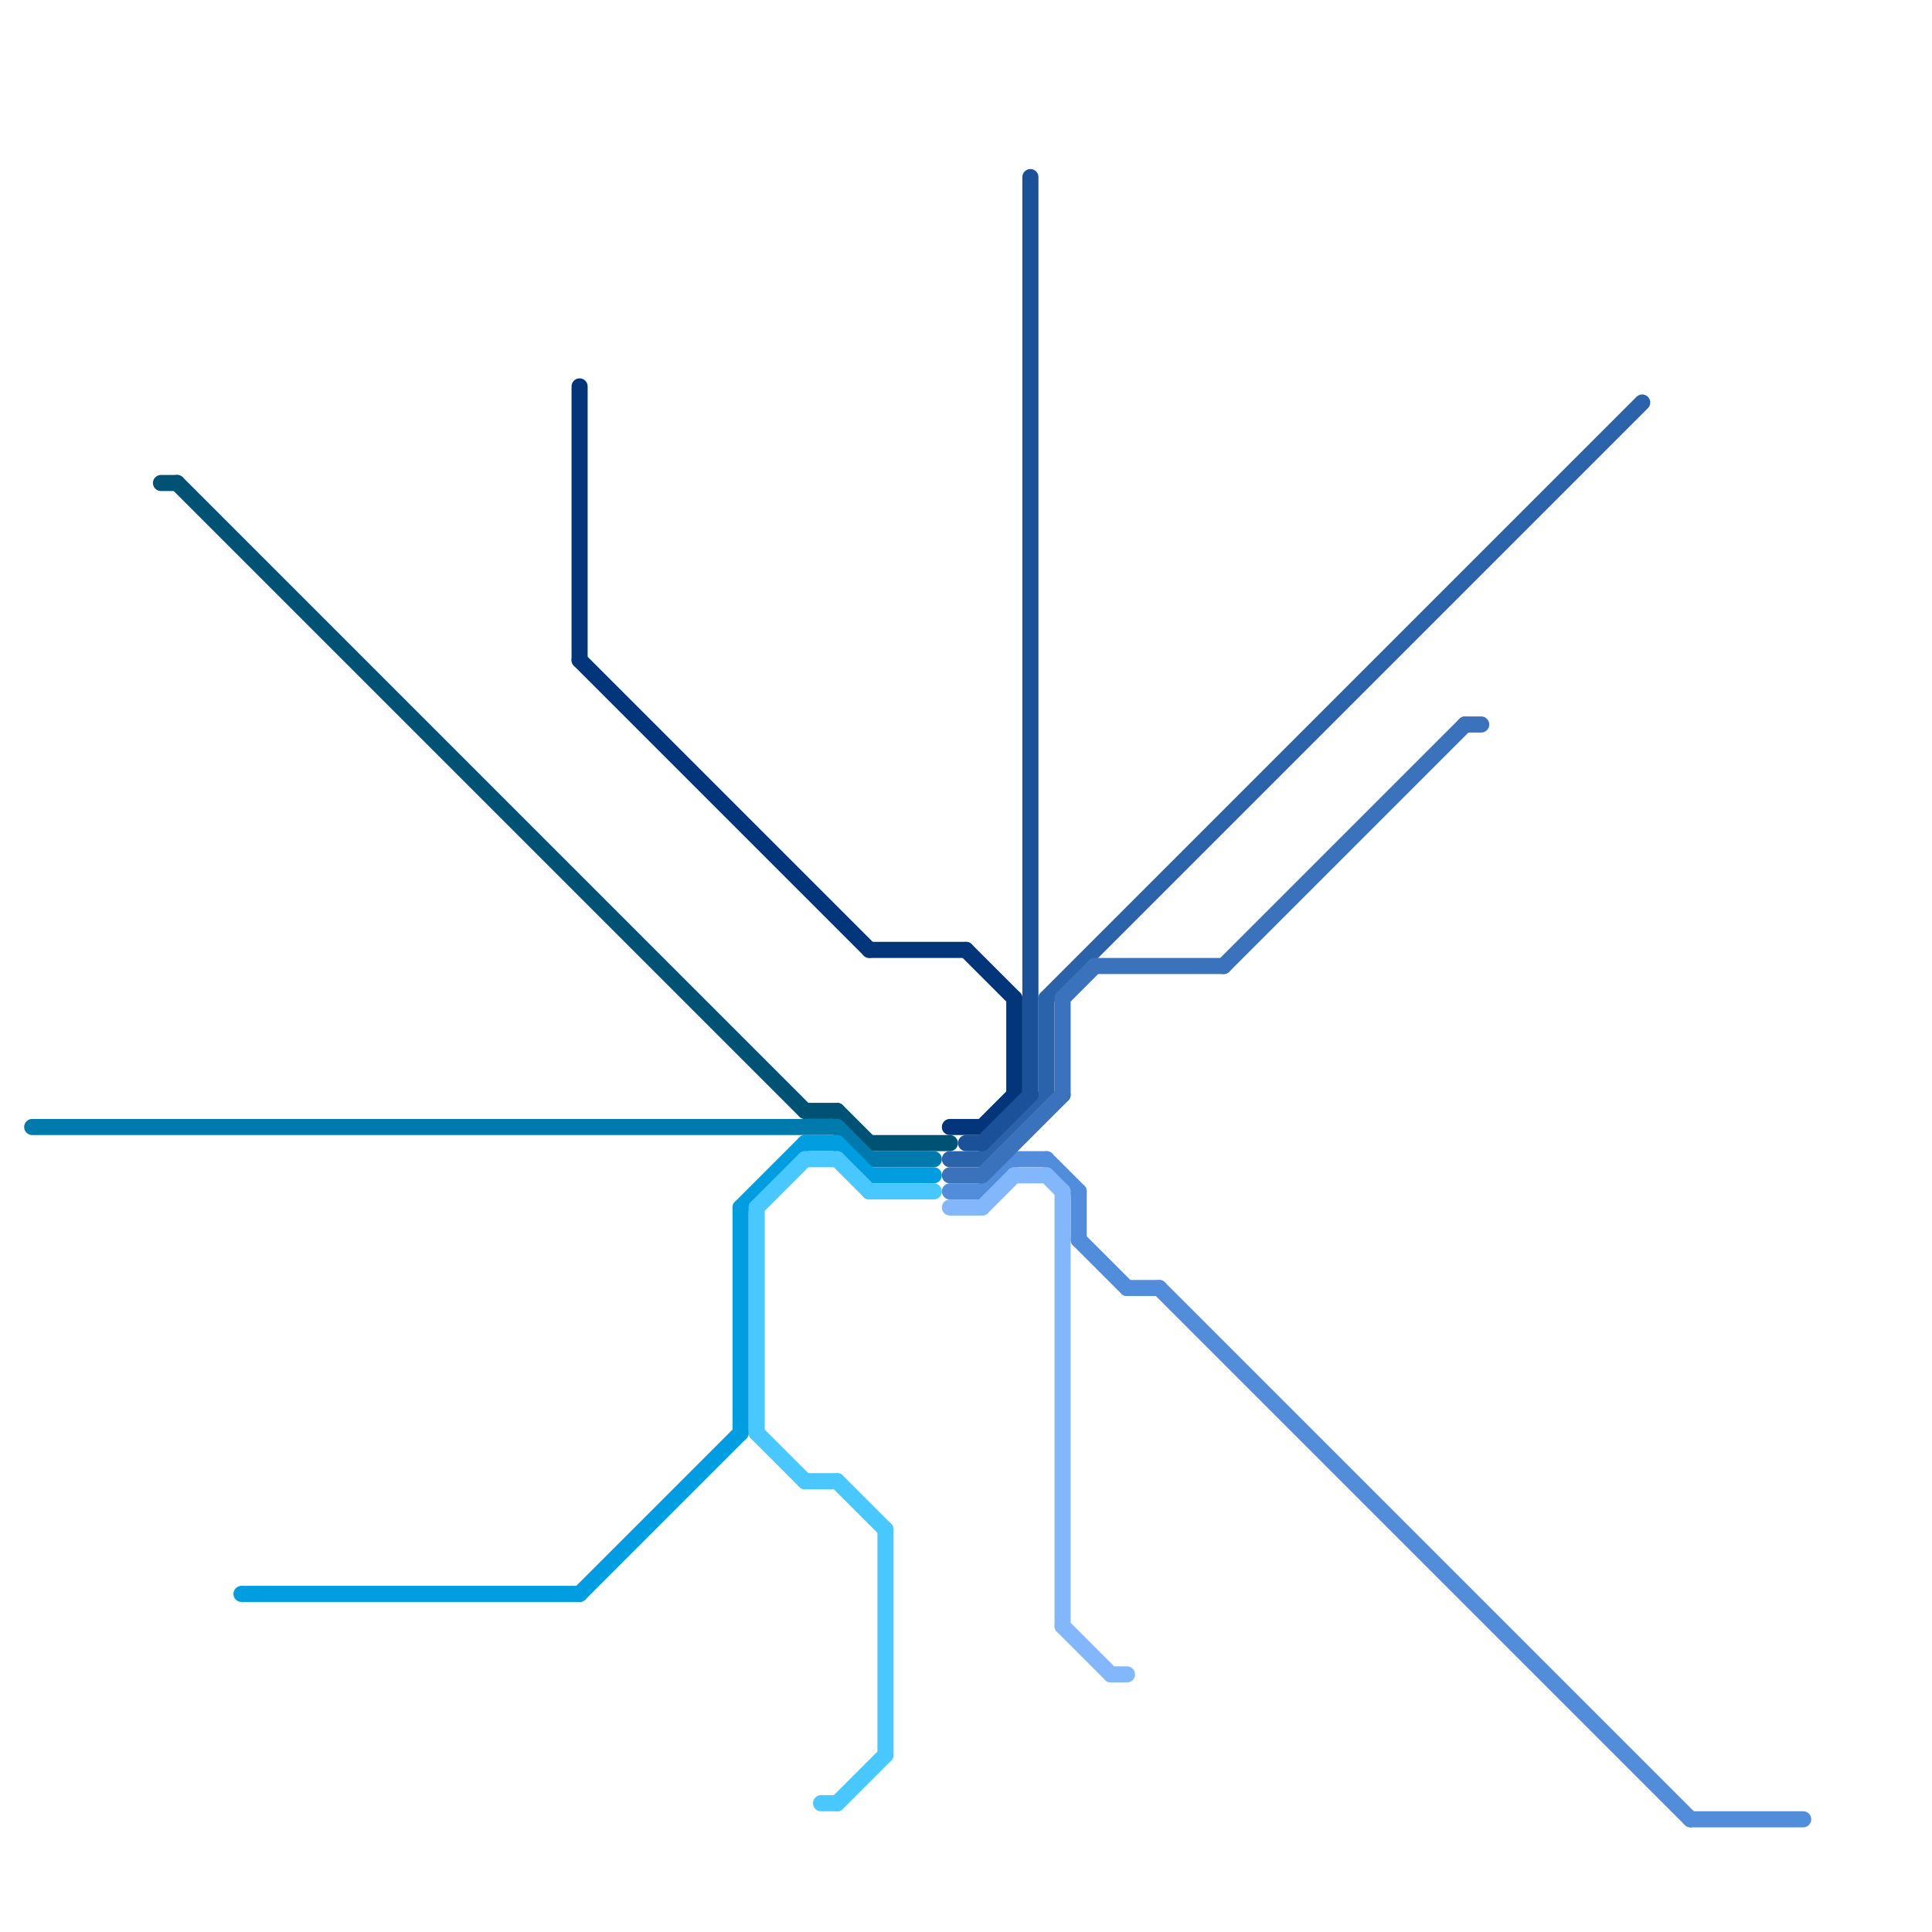 
<svg version="1.1" xmlns="http://www.w3.org/2000/svg" viewBox="0 0 120 120">
<style>text { font: 1px Helvetica; font-weight: 600; white-space: pre; dominant-baseline: central; } line { stroke-width: 1; fill: none; stroke-linecap: round; stroke-linejoin: round; } .c0 { stroke: #005275 } .c1 { stroke: #0079ad } .c2 { stroke: #518ddb } .c3 { stroke: #2b63ab } .c4 { stroke: #009de0 } .c5 { stroke: #023579 } .c6 { stroke: #48c8fe } .c7 { stroke: #3a72bb } .c8 { stroke: #83b7fc } .c9 { stroke: #1b5198 }</style><defs><g id="csm-005275"><circle r="0.4" fill="#005275"/><circle r="0.2" fill="#fff"/></g><g id="csm-0079ad"><circle r="0.4" fill="#0079ad"/><circle r="0.2" fill="#fff"/></g><g id="csm-518ddb"><circle r="0.4" fill="#518ddb"/><circle r="0.2" fill="#fff"/></g><g id="csm-2b63ab"><circle r="0.4" fill="#2b63ab"/><circle r="0.2" fill="#fff"/></g><g id="csm-009de0"><circle r="0.4" fill="#009de0"/><circle r="0.2" fill="#fff"/></g><g id="csm-023579"><circle r="0.4" fill="#023579"/><circle r="0.2" fill="#fff"/></g><g id="csm-48c8fe"><circle r="0.4" fill="#48c8fe"/><circle r="0.2" fill="#fff"/></g><g id="csm-1b5198"><circle r="0.4" fill="#1b5198"/><circle r="0.2" fill="#fff"/></g><g id="csm-83b7fc"><circle r="0.4" fill="#83b7fc"/><circle r="0.2" fill="#fff"/></g><g id="csm-3a72bb"><circle r="0.4" fill="#3a72bb"/><circle r="0.2" fill="#fff"/></g></defs><line class="c0" x1="10" y1="30" x2="11" y2="30"/><line class="c0" x1="52" y1="69" x2="54" y2="71"/><line class="c0" x1="11" y1="30" x2="50" y2="69"/><line class="c0" x1="50" y1="69" x2="52" y2="69"/><line class="c0" x1="54" y1="71" x2="59" y2="71"/><line class="c1" x1="52" y1="70" x2="54" y2="72"/><line class="c1" x1="54" y1="72" x2="58" y2="72"/><line class="c1" x1="2" y1="70" x2="52" y2="70"/><line class="c2" x1="105" y1="113" x2="112" y2="113"/><line class="c2" x1="67" y1="74" x2="67" y2="77"/><line class="c2" x1="61" y1="74" x2="63" y2="72"/><line class="c2" x1="67" y1="77" x2="70" y2="80"/><line class="c2" x1="70" y1="80" x2="72" y2="80"/><line class="c2" x1="72" y1="80" x2="105" y2="113"/><line class="c2" x1="65" y1="72" x2="67" y2="74"/><line class="c2" x1="59" y1="74" x2="61" y2="74"/><line class="c2" x1="63" y1="72" x2="65" y2="72"/><line class="c3" x1="59" y1="72" x2="61" y2="72"/><line class="c3" x1="65" y1="62" x2="65" y2="68"/><line class="c3" x1="61" y1="72" x2="65" y2="68"/><line class="c3" x1="65" y1="62" x2="102" y2="25"/><line class="c4" x1="52" y1="71" x2="54" y2="73"/><line class="c4" x1="46" y1="75" x2="50" y2="71"/><line class="c4" x1="54" y1="73" x2="58" y2="73"/><line class="c4" x1="50" y1="71" x2="52" y2="71"/><line class="c4" x1="36" y1="99" x2="46" y2="89"/><line class="c4" x1="46" y1="75" x2="46" y2="89"/><line class="c4" x1="15" y1="99" x2="36" y2="99"/><line class="c5" x1="59" y1="70" x2="61" y2="70"/><line class="c5" x1="61" y1="70" x2="63" y2="68"/><line class="c5" x1="54" y1="59" x2="60" y2="59"/><line class="c5" x1="63" y1="62" x2="63" y2="68"/><line class="c5" x1="36" y1="41" x2="54" y2="59"/><line class="c5" x1="60" y1="59" x2="63" y2="62"/><line class="c5" x1="36" y1="24" x2="36" y2="41"/><line class="c6" x1="47" y1="75" x2="47" y2="89"/><line class="c6" x1="50" y1="92" x2="52" y2="92"/><line class="c6" x1="54" y1="74" x2="58" y2="74"/><line class="c6" x1="55" y1="95" x2="55" y2="109"/><line class="c6" x1="50" y1="72" x2="52" y2="72"/><line class="c6" x1="52" y1="92" x2="55" y2="95"/><line class="c6" x1="52" y1="112" x2="55" y2="109"/><line class="c6" x1="47" y1="89" x2="50" y2="92"/><line class="c6" x1="47" y1="75" x2="50" y2="72"/><line class="c6" x1="52" y1="72" x2="54" y2="74"/><line class="c6" x1="51" y1="112" x2="52" y2="112"/><line class="c7" x1="68" y1="60" x2="76" y2="60"/><line class="c7" x1="61" y1="73" x2="66" y2="68"/><line class="c7" x1="91" y1="45" x2="92" y2="45"/><line class="c7" x1="66" y1="62" x2="66" y2="68"/><line class="c7" x1="76" y1="60" x2="91" y2="45"/><line class="c7" x1="59" y1="73" x2="61" y2="73"/><line class="c7" x1="66" y1="62" x2="68" y2="60"/><line class="c8" x1="63" y1="73" x2="65" y2="73"/><line class="c8" x1="69" y1="104" x2="70" y2="104"/><line class="c8" x1="65" y1="73" x2="66" y2="74"/><line class="c8" x1="66" y1="101" x2="69" y2="104"/><line class="c8" x1="61" y1="75" x2="63" y2="73"/><line class="c8" x1="66" y1="74" x2="66" y2="101"/><line class="c8" x1="59" y1="75" x2="61" y2="75"/><line class="c9" x1="60" y1="71" x2="61" y2="71"/><line class="c9" x1="64" y1="11" x2="64" y2="68"/><line class="c9" x1="61" y1="71" x2="64" y2="68"/>
</svg>
